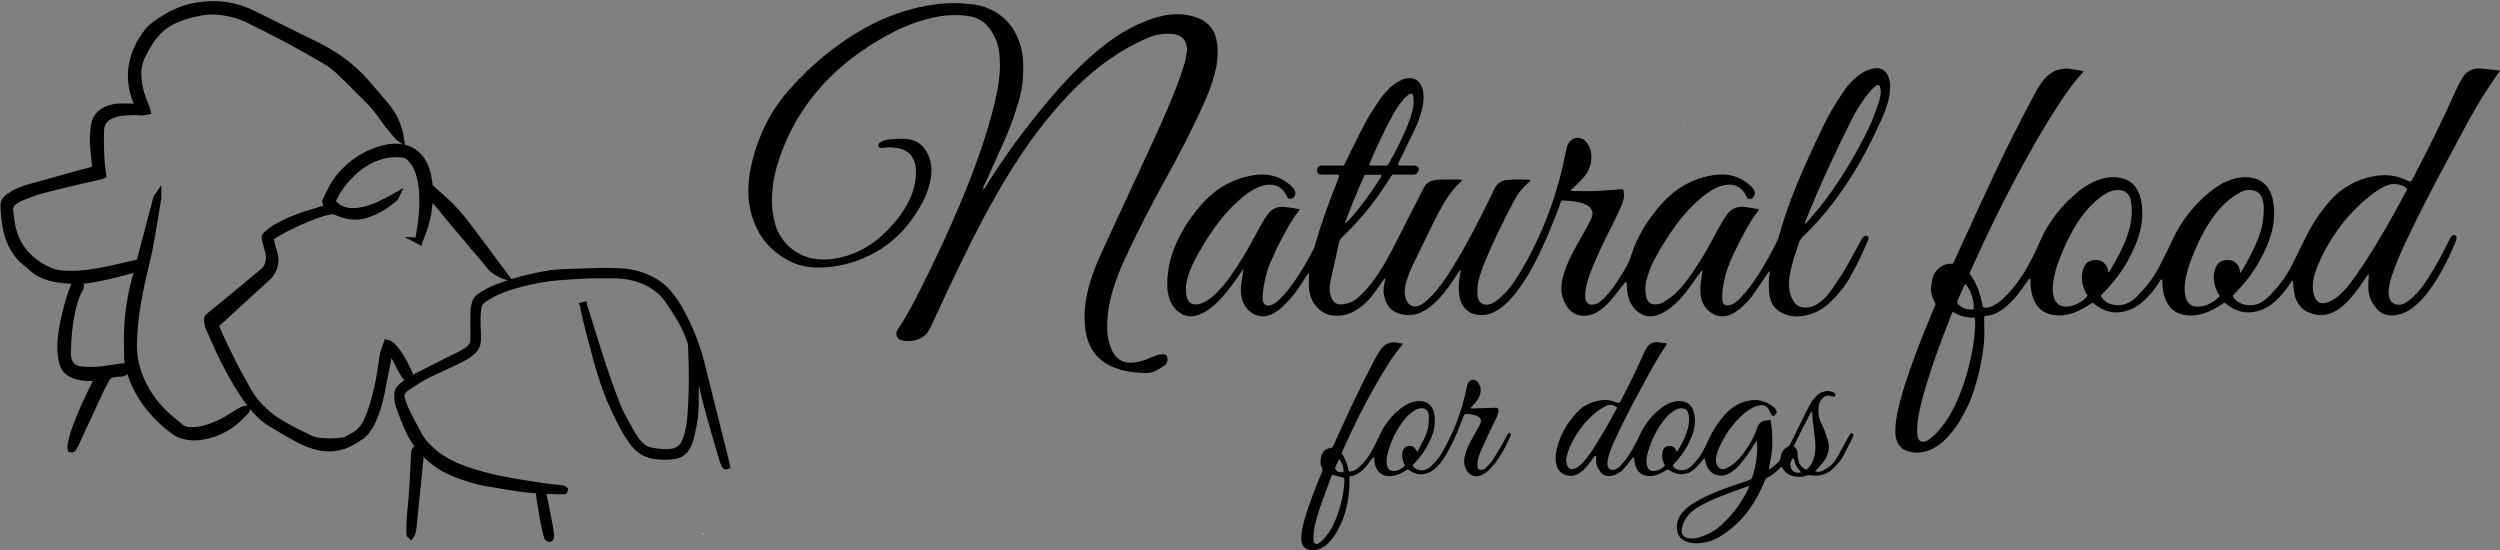 <?xml version="1.0" encoding="utf-8"?>
<!-- Generator: Adobe Illustrator 23.1.0, SVG Export Plug-In . SVG Version: 6.00 Build 0)  -->
<svg version="1.1" id="Layer_1_xA0_Image_1_" xmlns="http://www.w3.org/2000/svg" xmlns:xlink="http://www.w3.org/1999/xlink"
	 x="0px" y="0px" viewBox="0 0 2165.8 476.69" style="enable-background:new 0 0 2165.8 476.69;" xml:space="preserve">
<rect x="0" y="0" width="2165.8" height="476.69" fill="#808080" stroke="none"/>
<style type="text/css">
	.st0{fill-rule:evenodd;clip-rule:evenodd;stroke:#000000;stroke-width:6;stroke-miterlimit:10;}
	.st1{fill-rule:evenodd;clip-rule:evenodd;}
	.st2{fill-rule:evenodd;clip-rule:evenodd;fill:#FFFFFF;}
</style>
<g>
	<path class="st0" d="M196.53,4.9c12,1.86,20.32,6.04,26.96,9.35c52.67,26.28,49.34,24,60.48,30.37
		c13.49,7.71,25.17,17.61,35.21,29.47c5,5.91,10.16,11.7,15.12,17.65c5.96,7.14,9.91,15.31,12.02,24.36c0.26,1.13,0.38,2.3,0.65,4
		c-0.82-0.61-1.26-0.84-1.57-1.18c-5.01-5.62-9.8-11.42-14.03-17.67c-4.48-6.62-9.94-12.44-15.54-18.09
		c-6.89-6.95-13.96-13.73-20.92-20.61c-4.16-4.11-8.83-7.5-13.87-10.46c-12.79-7.52-25.77-14.71-38.91-21.59
		c-8.95-4.69-17.96-9.25-27.05-13.67c-9.71-4.72-20.07-6.89-30.85-7.25c-5-0.17-9.84,0.73-14.68,1.8
		c-6.21,1.38-12.26,3.19-18.07,5.81c-8.55,3.87-15.44,9.68-20.68,17.46c-3.13,4.65-5.86,9.53-8.22,14.6
		c-2.99,6.42-3.59,13.23-2.85,20.19c0.81,7.54,2.88,14.75,6.03,21.65c0.76,1.66,1.36,3.37,1.79,5.36c-2.2,0.57-4.37,0.73-6.41,0.49
		c-4.2-0.49-8.36-0.15-12.54,0.06c-0.64,0.03-1.28,0.19-1.92,0.2c-4.08,0.06-7.77,1.47-11.4,3.17c-5.08,2.38-7.59,6.47-8.09,11.91
		c-0.13,1.39-0.11,2.79-0.13,4.19c-0.1,8.93,0.12,17.86,0.87,26.76c0.23,2.77,0.71,5.52,1.11,8.47c-0.55,0.2-1.11,0.46-1.69,0.6
		c-9.94,2.33-19.89,4.6-29.81,6.98c-7.73,1.86-15.48,3.66-23.11,5.87c-5.46,1.58-10.77,3.68-16.06,5.77
		c-2.17,0.86-4.21,2.16-6.13,3.51c-2.83,2-4.17,4.72-3.77,8.35c0.68,6.09,1.23,12.18,3.04,18.09c3.29,10.75,9.41,19.47,18.36,26.24
		c4.22,3.2,8.81,5.78,13.66,7.87c3.8,1.64,7.84,2.23,11.94,2.47c9.39,0.56,18.69-0.17,27.94-1.82c12.06-2.16,23.97-5.02,35.89-7.83
		c0.52-0.12,1.02-0.3,1.58-0.47c0.71-1.14,0.86-2.43,1.19-3.66c4.49-17.04,8.96-34.08,13.44-51.12c0.24-0.92,0.56-1.81,1.18-2.69
		c0,0.65,0.09,1.32-0.01,1.95c-1.64,10.08-3.22,20.17-5,30.22c-1.41,7.93-2.8,15.89-4.7,23.71c-3.24,13.36-6.34,26.75-8.46,40.34
		c-1.64,10.53-2.69,21.11-2.89,31.78c-0.28,14.74,3.88,28.21,11.24,40.81c5.37,9.2,12.33,17.07,20.36,24.02
		c2.93,2.53,6.05,4.83,8.98,7.37c2.33,2.02,5.03,2.76,8,2.93c4.77,0.28,9.43-0.3,14.01-1.69c6.4-1.94,12.55-4.47,18.31-7.88
		c3.61-2.13,7.1-4.47,10.69-6.63c1.46-0.88,3.05-1.56,4.61-2.24c0.42-0.18,0.99-0.03,1.79-0.03c-0.25,0.66-0.29,1.12-0.53,1.37
		c-4.24,4.28-8.39,8.64-13.38,12.1c-7.37,5.12-15.46,8.45-24.27,9.93c-6.67,1.12-13.3,0.83-19.68-1.74
		c-1.39-0.56-2.79-1.2-3.99-2.06c-16.21-11.72-28.78-26.42-36.5-45.01c-1.32-3.17-2.29-6.48-3.32-9.76
		c-1.07-3.42-1.34-6.98-1.4-10.52c-0.12-8.17-0.36-16.37,0.05-24.52c0.82-16.59,3.57-32.9,8.51-48.79c0.22-0.72,0.46-1.43,0.67-2.15
		c0.05-0.19,0.01-0.41,0.01-0.66c-0.57-0.59-1.17-0.12-1.75,0.03c-8.01,2.08-15.98,4.31-24.03,6.2c-5.96,1.4-12,2.45-18.04,3.44
		c-2.85,0.47-5.79,0.58-8.69,0.58c-8.41,0.01-16.76-0.57-24.89-2.98c-5.53-1.64-10.61-4.1-14.82-8.17
		c-1.39-1.34-2.91-2.56-4.44-3.75c-9.23-7.2-14.58-16.77-17.17-28.03c-1.64-7.16-2.21-14.44-2.61-21.75
		c-0.12-2.22,0.62-3.98,2.09-5.54c1.71-1.82,3.74-3.23,5.9-4.45c4.52-2.56,9.33-4.39,14.31-5.79c13.86-3.9,27.73-7.74,41.6-11.57
		c4.45-1.23,8.93-2.38,13.39-3.58c0.71-0.19,1.4-0.45,2.15-0.7c0-0.75,0.05-1.37-0.01-1.99c-0.53-5.56-1.1-11.13-1.64-16.69
		c-0.55-5.7-0.4-11.39,0.31-17.07c0.16-1.28,0.44-2.54,0.72-3.8c1.26-5.55,4.64-9.35,9.74-11.7c3.86-1.78,7.93-2.68,12.19-2.68
		c4.41,0,8.82,0.02,13.23,0.03c0.85,0,1.7,0,2.47,0c0.55-1.12-0.13-1.84-0.47-2.57c-1.93-4.22-3.39-8.59-4.35-13.13
		c-2.47-11.64-1.04-22.88,3.55-33.77c2.48-5.89,5.8-11.27,9.83-16.22c1.64-2.01,3.48-3.78,5.58-5.32
		c7.77-5.67,15.95-10.55,25.1-13.69c1.29-0.44,2.58-0.85,3.89-1.21c2.96-0.82,5.74-1.38,8.94-1.86l0,0l0,0
		C177.67,4.06,186.34,3.32,196.53,4.9z"/>
	<path class="st0" d="M362.81,208.33c0.13-1.27,0.18-2.56,0.41-3.82c2.3-12.63,3.58-25.34,2.85-38.19
		c-0.33-5.82-1.31-11.53-3.2-17.06c-0.94-2.76-2.06-5.44-3.73-7.83c-1.16-1.67-2.46-3.26-3.86-4.74c-2-2.1-4.51-3.04-7.47-3.3
		c-14.67-1.25-27.28,3.6-38.46,12.75c-7.74,6.33-14.05,13.9-18.98,22.61c-0.79,1.4-1.43,2.89-2.14,4.33
		c-0.54,1.1-0.34,2.02,0.46,2.95c2.37,2.75,5.21,4.77,8.65,5.96c4.6,1.59,9.3,1.55,14.03,0.86c6.33-0.92,12.31-3.02,18.07-5.71
		c3.5-1.63,6.87-3.54,10.3-5.34c0.84-0.44,1.65-0.93,2.97-1.68c-0.34,0.71-0.38,0.98-0.55,1.12c-7.26,6.38-15.26,11.5-24.55,14.46
		c-8.88,2.83-17.44,1.69-25.71-2.13c-2.2-1.02-4.23-1.21-6.52-0.73c-6.34,1.35-12.38,3.56-18.35,6c-8.66,3.54-17.1,7.56-25.28,12.1
		c-1.78,0.99-3.47,2.16-5.25,3.16c-1.64,0.92-2.2,2.34-2,4.06c0.18,1.6,0.48,3.19,0.89,4.74c0.47,1.76,1.13,3.47,1.68,5.21
		c2.25,7.03,1.4,13.59-3.09,19.54c-0.9,1.19-2.03,2.22-3.14,3.24c-13.89,12.71-27.79,25.4-41.69,38.11
		c-0.87,0.79-1.71,1.61-2.56,2.42c-0.1,1.34,0.59,2.35,1.04,3.41c4.11,9.7,8.71,19.18,13.46,28.58c4.31,8.54,8.92,16.92,13.69,25.22
		c6.31,10.98,14.96,19.6,25.54,26.41c5.71,3.67,11.66,6.88,17.74,9.87c3.28,1.61,6.57,3.19,9.85,4.81
		c3.73,1.85,7.73,2.63,11.82,2.89c5.92,0.37,11.83,0.2,17.7-0.69c1.04-0.16,2.08-0.54,3.02-1.01c2.11-1.06,4.16-2.24,6.23-3.38
		c4.87-2.69,8.4-6.63,10.83-11.6c2.47-5.03,4.35-10.29,5.96-15.65c2.85-9.48,4.94-19.14,6.48-28.91c0.52-3.29,1.02-6.59,1.41-9.89
		c0.41-3.44,1.25-6.75,2.45-9.99c0.48-1.3,0.96-2.6,1.5-4.08c0.63,0.14,1.33,0.11,1.78,0.43c1.23,0.85,2.51,1.72,3.48,2.83
		c1.76,2.02,3.42,4.15,4.91,6.38c3.3,4.92,5.96,10.2,8.47,15.56c0.27,0.58,0.61,1.19,0.65,1.8c0.04,0.6-0.12,1.3-0.42,1.81
		c-0.63,1.06-2,1.13-2.68,0.12c-1.25-1.87-2.48-3.77-3.54-5.75c-1.78-3.31-3.35-6.74-5.15-10.04c-0.92-1.69-2.11-3.24-3.27-4.78
		c-0.42-0.56-1.1-0.92-1.82-1.5c-0.28,0.55-0.56,0.89-0.64,1.27c-2.21,11.17-4.39,22.35-6.61,33.52c-1.51,7.6-3.44,15.08-6.42,22.26
		c-1.66,3.98-3.6,7.81-6.19,11.28c-1.95,2.61-4.16,4.91-7.09,6.46c-1.42,0.75-2.7,1.77-4.08,2.6c-4.16,2.53-8.57,4.48-13.35,5.5
		c-6.98,1.49-13.89,1.03-20.72-0.96c-4.87-1.42-9.53-3.38-13.99-5.74c-4.27-2.27-8.47-4.68-12.65-7.1
		c-3.44-1.99-6.78-4.18-10.25-6.12c-4.94-2.77-9.16-6.38-12.99-10.51c-4.62-4.99-8.63-10.44-12.37-16.1
		c-7.79-11.77-14.38-24.21-20.39-36.96c-3.02-6.41-5.72-12.98-8.69-19.42c-1.02-2.21-1.32-4.5-1.56-6.84
		c-0.14-1.39,0.29-2.45,1.44-3.36c4.13-3.27,8.22-6.61,12.28-9.96c8.8-7.26,17.58-14.53,26.35-21.82c3.14-2.61,6.24-5.27,9.34-7.93
		c1.25-1.07,2.09-2.44,2.74-3.94c1.81-4.22,1.97-8.54,0.74-12.93c-0.84-3-1.77-5.97-2.54-8.99c-0.85-3.36-0.74-3.57,1.78-5.88
		c3.11-2.86,6.68-5.06,10.38-7.06c6.83-3.68,13.99-6.61,21.34-9.07c6.21-2.07,12.51-3.9,18.77-5.83c0.91-0.28,1.81-0.55,2.87-0.87
		c-0.98-1.34-1.87-2.53-2.72-3.76c-0.46-0.66-0.5-1.38-0.14-2.14c3.59-7.71,7.33-15.33,12.92-21.86
		c10.02-11.72,22.52-19.48,37.44-23.3c5.48-1.4,11.04-1.68,16.62-0.49c6.99,1.49,12.36,5.3,16.2,11.3
		c3.2,4.99,4.77,10.54,5.64,16.33c0.21,1.38,0.49,2.77,0.5,4.16c0.01,1.46,0.71,2.37,1.73,3.27c3.79,3.34,7.5,6.79,11.33,10.08
		c4.34,3.73,8.24,7.87,11.97,12.18c5.56,6.44,10.64,13.25,15.69,20.08c7.61,10.29,15.3,20.52,22.95,30.78
		c0.5,0.67,0.99,1.35,1.82,2.48c-0.88-0.29-1.25-0.4-1.62-0.53c-0.1-0.03-0.18-0.11-0.28-0.16c-2.68-1.58-5.61-2.88-7.98-4.84
		c-2.28-1.89-4.01-4.46-5.95-6.76c-10.7-12.65-21.4-25.29-32.06-37.97c-2.98-3.54-5.81-7.2-8.75-10.77
		c-1.02-1.24-2.18-2.36-3.27-3.55c-1.58-1.73-3.16-3.48-4.85-5.33c-0.68,0.72-0.44,1.61-0.46,2.38c-0.17,8.44-1.61,16.69-4.07,24.74
		c-1.13,3.69-2.61,7.27-4,10.88c-0.2,0.52-0.29,1.31-1.17,1.31L362.81,208.33z"/>
	<path class="st0" d="M505.47,264.66c0.46,1.18,0.99,2.34,1.36,3.55c6.43,20.95,12.83,41.91,20.03,62.61
		c2.58,7.4,5.42,14.72,8.26,22.02c0.93,2.39,2.17,4.67,3.36,6.96c2.09,4,4.17,8.01,6.4,11.94c1.85,3.27,3.78,6.51,5.91,9.6
		c1.27,1.84,2.9,3.47,4.54,5c2.23,2.08,4.9,3.5,7.9,4.16c6.12,1.34,12.28,2.14,18.56,1.26c5.15-0.72,9.04-3.15,11.37-7.93
		c2-4.1,3.18-8.44,3.98-12.89c1.18-6.57,1.66-13.22,1.98-19.89c0.55-11.18,0.73-22.36,0.52-33.55c-0.11-6.13-0.34-12.26-0.62-18.38
		c-0.06-1.37-0.43-2.76-0.89-4.06c-2.76-7.96-6.49-15.46-10.91-22.6c-2.83-4.57-5.81-9.05-8.86-13.47
		c-2.77-4.03-6.39-7.25-10.36-10.07c-7.04-5.01-14.87-8.1-23.35-9.61c-4.24-0.76-8.52-1.19-12.83-1.2
		c-7.64-0.02-15.28-0.18-22.91,0.11c-8.38,0.32-16.74,1.01-25.1,1.66c-13.01,1-25.73,3.65-38.26,7.23c-6.31,1.8-12.46,4.06-18.34,7
		c-3.08,1.54-5.99,3.35-8.82,5.33c-2.36,1.65-3.8,3.79-4.19,6.59c-0.39,2.76-0.85,5.54-0.89,8.32c-0.07,4.94,0.13,9.89,0.29,14.84
		c0.08,2.69,0.26,5.36-0.29,8.03c-0.45,2.18-1.33,4.05-2.85,5.67c-2.31,2.45-4.88,4.56-7.83,6.17c-3.02,1.64-6.1,3.18-9.2,4.65
		c-7.29,3.44-14.64,6.75-21.9,10.24c-7,3.36-13.42,7.7-19.84,12.04c-3.84,2.59-4.97,5.95-3.62,10.39c1.22,4.01,2.74,7.93,4.65,11.66
		c3.44,6.69,6.86,13.4,10.52,19.97c2.64,4.73,6.36,8.66,10.37,12.28c7.28,6.56,15.64,11.28,24.74,14.86
		c15.38,6.05,31.4,9.65,47.61,12.47c9.1,1.58,18.24,2.96,27.38,4.29c3.93,0.57,7.91,0.79,11.87,1.2c0.85,0.09,1.73,0.17,2.53,0.44
		c0.54,0.18,0.97,0.7,1.35,0.99c-0.14,0.89-0.69,0.72-1.04,0.72c-5.16-0.1-10.32-0.17-15.48-0.37c-3.54-0.14-7.08-0.48-10.62-0.73
		c-7.3-0.5-14.52-1.68-21.73-2.84c-5.62-0.9-11.24-1.85-16.86-2.76c-10.56-1.71-20.66-4.97-30.54-8.99
		c-6.92-2.82-13.31-6.56-19-11.42c-8.28-7.07-14.98-15.37-19.5-25.36c-3.19-7.06-6.1-14.22-8.52-21.57
		c-1.13-3.43-1.43-6.92-1.13-10.5c0.14-1.7,0.73-3.13,1.93-4.3c1-0.97,2-1.97,3.11-2.81c3.69-2.79,7.48-5.43,11.63-7.52
		c10.46-5.27,20.91-10.57,31.37-15.84c2.01-1.01,4.12-1.86,6.1-2.92c2.17-1.17,4.32-2.41,6.35-3.8c1.22-0.84,2.27-1.97,3.26-3.1
		c1.47-1.67,2.13-3.63,2.09-5.92c-0.1-6.02-0.07-12.05-0.07-18.07c0-2.15,0.1-4.3,0.11-6.45c0.01-2.39,0.54-4.67,1.13-6.98
		s1.74-4.2,3.65-5.52c2.29-1.59,4.63-3.13,7.07-4.46c4.35-2.37,8.97-4.15,13.64-5.77c12.2-4.24,24.68-7.46,37.41-9.61
		c5.4-0.91,10.86-1.45,16.36-1.58c10.86-0.27,21.71-0.82,32.58-0.99c5.91-0.09,11.84,0.14,17.73,0.58
		c10.82,0.81,20.78,4.28,29.83,10.32c3.24,2.17,6.06,4.81,8.61,7.75c4.47,5.14,8.17,10.81,11.39,16.79
		c7.68,14.25,13.64,29.17,17.55,44.91c7.01,28.26,14.1,56.49,21.15,84.74c0.28,1.13,0.51,2.28,0.76,3.43
		c-0.79,0.4-1.07-0.17-1.25-0.56c-0.71-1.55-1.52-3.09-1.99-4.73c-4.52-15.58-9.07-31.15-13.42-46.78
		c-1.76-6.31-3.03-12.74-4.56-19.12c-1.5-6.27-3.04-12.53-4.58-18.79c-0.2-0.8-0.48-1.57-1.16-2.3c-0.04,0.79-0.11,1.58-0.11,2.37
		c-0.01,10.86,0.03,21.73-0.01,32.59c-0.02,6.35-0.22,12.71-1.27,18.98c-0.85,5.08-2.04,10.11-3.25,15.11
		c-0.48,1.96-1.3,3.87-2.2,5.69c-2.47,4.98-6.55,8.04-12.03,8.71c-5.87,0.71-11.79,0.81-17.67-0.3c-6.63-1.25-12-4.63-16.27-9.73
		c-2.06-2.46-3.86-5.18-5.55-7.91c-5.46-8.78-9.82-18.13-14.05-27.55c-5.3-11.8-9.18-24.08-12.64-36.51
		c-4.13-14.8-8-29.66-11.38-44.65c-0.26-1.14-0.3-2.33-0.44-3.49L505.47,264.66z"/>
	<path class="st0" d="M61.56,389c-0.38-1.39-0.15-2.74,0.08-4.09c0.96-5.53,2.71-10.83,4.67-16.07c4.92-13.21,10.99-25.91,17.3-38.5
		c0.48-0.96,0.95-1.93,1.41-2.9c0.04-0.08-0.04-0.21-0.1-0.54c-0.42-0.02-0.91-0.1-1.39-0.05c-5.5,0.5-10.96,0.39-16.33-1.03
		c-1.55-0.41-3.08-0.97-4.53-1.64c-4.12-1.89-6.93-4.94-8.22-9.38c-1.46-5.02-1.83-10.14-1.73-15.32c0.19-9.74,2-19.23,4.36-28.63
		c1.91-7.61,4.03-15.16,6.93-22.46c0.39-0.98,0.82-1.95,1.28-3.03c1.03,0.1,1.88,0.09,2.69,0.28c1.49,0.35,2.14,1.49,1.74,2.91
		c-0.11,0.41-0.32,0.8-0.53,1.17c-3.56,6.36-5.58,13.26-7.09,20.31c-2.48,11.61-3.43,23.39-3.71,35.23
		c-0.06,2.49,0.18,4.95,1.06,7.3c1.6,4.28,4.6,6.9,9.18,7.6c6.32,0.97,12.67,0.89,18.99,0.22c5.87-0.63,11.69-1.68,17.54-2.57
		c2.05-0.31,3.71,0.38,3.95,1.74c0.24,1.32-1.06,3-2.81,3.46c-0.82,0.21-1.71,0.15-2.56,0.25c-1.92,0.21-3.86,0.33-5.75,0.68
		c-2.66,0.5-4.78,1.89-6.08,4.34c-1.61,3.04-3.35,6.02-4.8,9.13c-7.16,15.39-14.25,30.82-21.38,46.23
		c-0.72,1.55-1.57,3.05-2.42,4.54C62.96,388.74,62.45,389.17,61.56,389z"/>
	<path class="st0" d="M355.73,463.84c-0.86-0.72-0.7-1.52-0.69-2.21c0.04-3.86-0.02-7.74,0.24-11.59c0.41-6,1.08-11.97,1.61-17.96
		c0.26-2.89,0.52-5.78,0.67-8.67c0.53-9.86,1.02-19.73,1.53-29.6c0.05-0.96,0.06-1.94,0.25-2.88c0.3-1.42,1.79-2.47,3.44-1.06
		c1.08,0.93,1.58,1.91,1.43,3.35c-0.36,3.42-0.62,6.84-0.96,10.26c-0.58,5.88-1.17,11.75-1.77,17.62
		c-0.54,5.34-1.11,10.68-1.65,16.02c-0.53,5.34-1.05,10.68-1.56,16.03c-0.31,3.31-0.55,6.64-1.9,9.74
		C356.24,463.22,355.97,463.49,355.73,463.84z"/>
	<path class="st0" d="M467.4,427.86c1.17,0,1.98,0,2.95,0c0.49,2.39,0.98,4.67,1.44,6.96c1.45,7.35,2.93,14.7,4.32,22.07
		c0.44,2.31,0.72,4.66,0.92,7c0.15,1.77-0.35,2.63-1.19,2.59c-1.25-0.06-1.54-1.15-1.76-2.01c-0.97-3.73-1.98-7.46-2.68-11.24
		c-1.38-7.48-2.56-14.99-3.8-22.5C467.46,429.91,467.48,429.06,467.4,427.86z"/>
</g>
<path class="st1" d="M1456.27,109.88c-0.22-0.21-0.46-0.4-0.64-0.64c-0.08-0.1-0.04-0.3-0.05-0.45c0.15,0.09,0.38,0.16,0.42,0.28
	c0.1,0.29,0.1,0.61,0.14,0.92C1456.15,110,1456.27,109.88,1456.27,109.88z"/>
<path class="st1" d="M1243.91,26.15c-0.02,0.26-0.03,0.51-0.05,0.77c-0.76-0.42-0.12-0.51,0.16-0.68
	C1244.01,26.23,1243.91,26.15,1243.91,26.15z"/>
<path class="st2" d="M609.43,462.07c-0.09,0.42-0.18,0.83-0.27,1.24c-0.1-0.03-0.28-0.02-0.3-0.08c-0.24-0.64-0.3-1.19,0.68-1.07
	L609.43,462.07z"/>
<g>
	<path class="st1" d="M2165.8,61.19c-2.71,3.83-6.6,9.42-11.08,16.3c-11.79,18.07-17.91,30.37-33.21,58.89
		c-13,24.23-25.81,48.55-37.47,73.46c-4.27,9.12-8.31,18.34-11.56,27.88c-1.34,3.95-2.39,7.96-2.96,12.08
		c-0.4,2.88-0.37,5.74,0.54,8.54c1.2,3.68,3.57,5.48,7.44,5.6c2.29,0.08,4.54-0.3,6.42-1.6c2.49-1.72,4.98-3.5,7.17-5.57
		c4.79-4.53,8.57-9.91,12.17-15.4c6.68-10.17,12.34-20.92,17.75-31.8c0.57-1.14,1.11-2.31,1.71-3.43c0.3-0.55,0.64-1.14,1.12-1.53
		c0.88-0.71,1.93-1.3,3.08-0.81c1.26,0.54,1.29,1.79,1.11,2.89c-0.2,1.25-0.55,2.5-1.04,3.66c-5.28,12.54-11.3,24.71-18.82,36.09
		c-3.62,5.48-7.63,10.66-12.35,15.27c-3.34,3.26-6.95,6.16-11.11,8.29c-4.18,2.14-8.59,3.4-13.35,3.28
		c-4.56-0.11-8.47-1.7-11.57-4.98c-4.64-4.9-7.7-10.67-7.99-17.51c-0.19-4.45,0.2-8.92,0.33-13.58c-0.6,0.69-1.34,1.35-1.85,2.16
		c-3.91,6.05-8.02,11.95-12.67,17.46c-3.1,3.67-6.42,7.13-10.26,10.05c-2.57,1.95-5.37,3.39-8.39,4.55
		c-5.16,1.98-10.32,1.92-15.53,0.46c-8.93-2.5-14.01-8.59-15.76-17.5c-0.7-3.59-0.88-7.28-1.3-11c-0.95-0.42-1.22,0.53-1.59,1.11
		c-3.68,5.85-8.05,11.13-13.09,15.87c-2.82,2.65-5.84,4.98-9.34,6.65c-11.95,5.7-23.19,4.79-33.6-3.68
		c-0.48-0.39-1.01-0.71-1.67-1.18c-1.53,0.97-3,1.89-4.46,2.83c-5.7,3.66-11.71,6.56-18.43,7.78c-4.95,0.9-9.89,0.8-14.72-0.65
		c-6.2-1.87-10.5-5.95-13.07-11.84c-1.81-4.14-2.7-8.52-3.01-13.02c-0.12-1.74-0.16-3.48-0.24-5.2c-1.42-0.21-1.67,0.89-2.13,1.64
		c-3.81,6.16-8.34,11.7-13.61,16.67c-3.06,2.88-6.38,5.34-10.2,7.06c-11.54,5.19-22.36,4.13-32.37-3.79
		c-0.5-0.39-1.01-0.78-1.53-1.15c-0.12-0.08-0.3-0.06-0.82-0.15c-1.23,0.78-2.69,1.71-4.16,2.64c-5.57,3.54-11.41,6.42-17.96,7.66
		c-4.79,0.91-9.53,0.88-14.25-0.32c-5.92-1.51-10.29-4.99-13.14-10.36c-2.44-4.6-3.49-9.59-3.83-14.74
		c-0.13-1.88-0.18-3.76-0.26-5.58c-1.31-0.39-1.52,0.56-1.95,1.16c-3.38,4.66-6.54,9.49-10.2,13.92c-2.84,3.43-6.12,6.54-9.53,9.42
		c-4.84,4.09-10.39,6.86-16.85,7.42c-0.3,0.03-0.58,0.22-1.18,0.46c-0.09,0.75-0.29,1.65-0.3,2.56c-0.03,1.92-0.02,3.84,0.08,5.76
		c0.71,13.55-1.44,26.76-4.52,39.89c-2.45,10.46-5.47,20.7-10.14,30.4c-4.32,8.97-9.41,17.45-16.06,24.92
		c-2.77,3.12-5.81,5.95-9.22,8.36c-4.52,3.2-9.49,5.21-14.99,5.97c-3.89,0.54-7.69,0.11-11.38-1.03c-6.48-2-10.15-7.33-10.62-15
		c-0.34-5.63,0.38-11.17,1.45-16.68c2.65-13.69,6.94-26.9,11.53-40.03c6.07-17.35,12.95-34.38,20.07-51.33
		c0.62-1.46,1.19-2.95,1.79-4.44c-0.75-1.55-1.46-2.97-2.13-4.41c-1.58-3.42-2.2-7-1.72-10.75c0.22-1.75,0.48-3.49,0.72-5.23
		c1.17-8.26,9.4-15.61,17.55-14.38c1.57-1.04,1.87-2.88,2.59-4.45c11.17-24.23,22.21-48.53,33.51-72.71
		c11.23-24.04,23.29-47.67,35.81-71.07c2.19-4.09,4.62-8.04,7.62-11.61c4.42-5.25,9.98-8.43,16.81-9.22
		c1.73-0.2,3.52-0.19,5.24,0.04c3.94,0.53,7.85,1.26,12.08,1.95c-0.26,0.57-0.39,1.19-0.76,1.59c-7.76,8.14-14.17,17.32-20.31,26.69
		c-13.86,21.15-26.26,43.15-38.12,65.46c-13.58,25.55-26.12,51.62-37.99,78c-0.52,1.15-1,2.32-1.58,3.66
		c6.64,8.64,9.64,18.7,11.62,29.13c2.03,0.96,3.89,0.53,5.72-0.02c3.42-1.04,6.4-2.87,9.17-5.09c4.91-3.93,8.99-8.65,12.88-13.53
		c7.83-9.81,13.67-20.82,18.97-32.14c1.08-2.31,2.06-4.68,3.1-7.01c7.57-17,18.85-31.1,33.35-42.68c4.64-3.71,9.62-6.91,15.17-9.09
		c6.65-2.6,13.47-3.84,20.66-2.44c7.11,1.39,12.26,5.18,15.42,11.67c2.72,5.59,3.47,11.62,3.63,17.72
		c0.25,9.24-1.71,18.11-5.09,26.67c-6.29,15.97-15.39,30.14-27.44,42.4c-1.11,1.13-2.19,2.29-3.42,3.58
		c1.67,3.47,4.23,5.69,7.64,6.94c5.69,2.09,11.28,1.89,16.71-0.92c2.73-1.41,5.06-3.36,7.2-5.53c7.44-7.57,14.04-15.77,18.9-25.25
		c3.79-7.39,7.68-14.75,11.1-22.31c7.72-17.1,18.86-31.47,33.47-43.19c4.63-3.72,9.58-6.95,15.12-9.17
		c6.79-2.73,13.75-4.02,21.1-2.58c6.91,1.36,12,5.03,15.17,11.3c1.59,3.16,2.48,6.55,3.06,10.04c2.15,12.9-0.35,25.13-5.28,37
		c-6.4,15.4-15.47,29.02-27.23,40.85c-0.89,0.89-1.7,1.86-2.66,2.9c1.67,3.45,4.26,5.67,7.68,6.9c5.69,2.06,11.29,1.84,16.71-1
		c2.72-1.43,5.04-3.37,7.18-5.55c7.43-7.58,14.04-15.78,18.88-25.27c3.7-7.26,7.43-14.51,10.87-21.88
		c6-12.84,13.58-24.64,22.91-35.28c10.05-11.47,22.75-18.58,37.66-21.4c9.41-1.78,18.81-1.19,27.7,2.96
		c1.3,0.61,2.64,1.13,3.97,1.66c0.12,0.05,0.31-0.04,0.8-0.12c0.46-0.71,1.12-1.58,1.62-2.53c13.37-25.48,26.27-51.18,37.83-77.55
		c1.53-3.49,3.39-6.89,5.46-10.09c3.47-5.39,8.56-8.06,15.02-7.71c3.82,0.21,7.63,0.7,11.45,1.09
		C2161.69,60.62,2165.59,61.16,2165.8,61.19z M1923.1,256.67c-3.01-4.62-4.72-9.21-5.16-14.25c-0.34-3.89,0.15-7.69,1.8-11.22
		c2.1-4.51,6.61-6.62,12.02-5.86c4.45,0.62,7.86,4.14,8.67,8.94c0.09,0.54,0.18,1.09,0.36,2.16c0.74-0.93,1.19-1.37,1.49-1.89
		c4.76-8.14,9.18-16.45,12.92-25.11c3.71-8.6,5.74-17.58,5.91-26.96c0.06-3.52-0.03-7.03-1.25-10.4c-1.77-4.87-4.93-7.19-10.02-7.45
		c-2.93-0.15-5.78,0.24-8.36,1.63c-2.66,1.44-5.32,2.94-7.74,4.74c-8.16,6.1-14.62,13.78-20.07,22.34
		c-6.1,9.6-10.87,19.88-15.03,30.44c-2.7,6.85-4.74,13.88-5.69,21.21c-0.57,4.33-0.56,8.62,0.67,12.83c1.21,4.14,3.8,7.12,8.25,7.66
		c2.33,0.28,4.83,0.15,7.1-0.42C1914.34,263.71,1918.78,260.63,1923.1,256.67z M1826.44,236.04c0.51-0.35,0.85-0.46,1-0.7
		c6.08-10.14,11.77-20.49,15.67-31.7c3.03-8.69,4.32-17.67,3.44-26.87c-0.18-1.88-0.61-3.81-1.3-5.56
		c-1.63-4.08-4.75-6.23-9.17-6.57c-3.8-0.29-7.28,0.63-10.59,2.4c-3.68,1.97-6.97,4.5-10.09,7.26
		c-6.39,5.66-11.71,12.21-16.22,19.43c-6.7,10.74-11.97,22.17-16.26,34.07c-2.01,5.57-3.45,11.29-4.23,17.16
		c-0.55,4.15-0.57,8.28,0.53,12.36c1.5,5.56,5.02,8.41,10.72,8.33c2.04-0.03,4.14-0.39,6.09-0.99c4.88-1.49,9.97-5.02,12.52-8.4
		c-2.73-4.18-4.44-8.78-4.89-13.81c-0.36-4.05,0.16-8,2.02-11.64c2.17-4.26,6.48-6.19,11.76-5.49c4.25,0.56,7.78,3.97,8.7,8.42
		C1826.29,234.45,1826.34,235.18,1826.44,236.04z M2085.42,163.68c-2.13-2.19-4.45-3.15-6.97-3.77c-4.4-1.09-8.54-0.38-12.57,1.54
		c-4.51,2.14-8.56,4.98-12.45,8.06c-19.83,15.72-34.44,35.44-44.67,58.48c-1.36,3.06-2.41,6.26-3.43,9.45
		c-1.48,4.61-2,9.35-1.57,14.2c0.25,2.78,1.25,5.27,2.64,7.63c1.43,2.43,3.65,3.67,6.41,3.37c2.03-0.22,4.16-0.65,5.94-1.58
		c2.67-1.39,5.28-3.05,7.52-5.05c2.97-2.65,5.83-5.51,8.26-8.66c4.39-5.69,8.61-11.53,12.57-17.52
		c13.65-20.7,25.69-42.35,37.43-64.16C2084.82,165.13,2085.04,164.54,2085.42,163.68z M1691.72,270.01
		c-0.74,1.66-1.31,2.78-1.76,3.95c-2.42,6.25-4.87,12.48-7.21,18.76c-6.86,18.39-13.41,36.88-18.17,55.95
		c-1.82,7.28-3.49,14.6-3.7,22.15c-0.07,2.54-0.02,5.14,0.47,7.62c0.77,3.81,3.67,5.23,7.23,3.75c1.31-0.54,2.61-1.27,3.68-2.19
		c2.17-1.87,4.3-3.82,6.24-5.93c6.86-7.49,12.1-16.03,16.27-25.26c5.6-12.41,9.7-25.3,12.57-38.6c2.26-10.48,3.86-21.04,3.78-31.79
		c-0.01-1.05-0.28-2.1-0.45-3.26C1703.89,275.26,1697.7,274.05,1691.72,270.01z M1709.79,268.08c0.77-7.12-2.23-16.38-7-22.03
		c-0.35,0.31-0.84,0.55-1.01,0.94c-1.97,4.36-3.87,8.75-5.82,13.11c-0.67,1.51-0.42,2.87,0.81,3.89c1.21,1.01,2.47,2.07,3.89,2.69
		C1703.43,267.91,1706.4,268.47,1709.79,268.08z"/>
	<path class="st1" d="M851.83,163.78c1.48-0.31,1.77-1.72,2.41-2.74c16.1-25.84,34.17-50.24,53.74-73.54
		c12.05-14.35,24.82-28.02,38.98-40.34c7.25-6.31,14.8-12.22,22.95-17.33c10.48-6.56,21.54-11.88,33.51-15.17
		c9.9-2.72,19.83-3.35,29.83-0.57c1.23,0.34,2.45,0.74,3.65,1.17c10.81,3.86,16.3,11.8,17.59,22.96c1.06,9.2-0.15,18.18-2.55,27.05
		c-2,7.42-4.71,14.58-7.81,21.62c-10.25,23.28-21.99,45.82-34.25,68.08c-12.58,22.83-24.62,45.92-35.54,69.59
		c-5.3,11.49-9.72,23.29-12.57,35.64c-2.06,8.94-2.91,17.97-2.48,27.14c0.26,5.51,1.68,10.72,3.82,15.75
		c3.1,7.3,9.43,12.22,19.73,10.94c4.49-0.56,8.71-1.94,12.84-3.71c2.49-1.07,5.02-2.08,7.61-2.87c1.49-0.46,3.14-0.59,4.71-0.56
		c2.02,0.04,3.14,1.3,3.4,3.34c0.34,2.59-0.38,4.89-2.49,6.38c-2.47,1.74-5.12,3.23-7.8,4.64c-2.72,1.44-5.67,1.98-8.8,1.91
		c-8.35-0.2-16.59-1.12-24.54-3.81c-16.6-5.61-25.45-17.45-27.6-34.59c-1.75-13.9,0.34-27.42,4.34-40.71
		c2.82-9.35,6.62-18.34,10.69-27.19c12.36-26.86,24.81-53.67,37.27-80.48c9.42-20.29,18.83-40.6,26.91-61.47
		c2.42-6.25,4.55-12.62,6.52-19.03c1.07-3.49,1.58-7.17,2.27-10.77c0.49-2.58-0.01-5.13-0.79-7.57c-0.91-2.85-2.75-5.02-5.47-6.39
		c-2.17-1.09-4.46-1.65-6.89-1.85c-8.2-0.68-15.88,1.23-23.26,4.6c-9.9,4.54-19.43,9.74-28.42,15.9
		c-14.45,9.9-27.44,21.49-39.39,34.26c-18.77,20.05-34.88,42.1-49.3,65.42c-15.5,25.04-29.1,51.12-41.92,77.6
		c-9.05,18.7-17.95,37.48-26.53,56.4c-3.65,8.04-9.7,11.47-18.03,11.91c-1.59,0.08-3.2,0.05-4.79-0.06
		c-0.94-0.06-1.87-0.37-2.79-0.59c-3.4-0.78-5.29-5.74-3.13-8.91c7.67-11.24,13.96-23.31,20.04-35.46
		c17.83-35.6,34.5-71.71,48.21-109.13c6.87-18.77,12.85-37.81,17.15-57.35c2.31-10.5,3.74-21.09,3.33-31.87
		c-0.24-6.26-1.09-12.44-3.69-18.22c-1.11-2.47-2.32-4.93-3.81-7.18c-4.86-7.31-11.58-11.73-20.41-12.86
		c-10.27-1.31-20.39-0.72-30.48,1.62c-11.74,2.72-22.96,6.8-33.67,12.3c-19.9,10.22-38.21,22.7-54.21,38.4
		c-22.49,22.08-38.17,48.27-47.05,78.53c-2.4,8.17-3.66,16.54-4.08,25.03c-0.4,8.2,0.5,16.31,2.66,24.23
		c4.52,16.54,19.12,28.85,36.28,30.61c11.56,1.19,22.58-1.13,33.21-5.55c10.95-4.56,20.25-11.53,28.43-20.02
		c7.48-7.76,13.98-16.23,18.61-26.03c3.89-8.23,5.99-16.84,5.43-26c-0.07-1.12-0.1-2.25-0.29-3.34
		c-1.48-8.61-6.87-13.88-15.58-15.26c-3.96-0.63-7.93-0.97-11.93-0.26c-0.93,0.17-1.92,0.18-2.86,0.05c-0.98-0.13-1.92-0.71-2-1.77
		c-0.05-0.7,0.22-1.69,0.72-2.1c1.08-0.9,2.33-1.68,3.63-2.22c1.31-0.54,2.76-0.92,4.17-1.05c5.73-0.52,11.46-1.17,17.23-0.39
		c7.33,1,12.76,4.7,16.37,11.16c4.09,7.33,4.77,15.17,3.39,23.26c-1.58,9.26-5.33,17.75-10.08,25.76
		c-14.46,24.36-35.24,40.56-62.72,47.92c-8.23,2.2-16.66,3.2-25.15,3.16c-15.83-0.06-29.16-6.27-40.5-17.09
		c-9.08-8.67-14.38-19.44-17.47-31.43c-0.2-0.77-0.78-3.26-1.28-6.58c-0.59-3.92-1.43-11.64,0.11-23.81
		c0.43-3.43,2.64-19.58,11.35-39.13c2.11-4.74,4.48-9.39,7.12-13.94c4.58-7.91,10.01-15.23,16.07-22.07
		c18.82-21.22,40.26-39.26,65.07-53.16c17.15-9.6,35.35-16.34,54.73-19.74c10.9-1.91,21.87-2.76,32.95-1.64
		c4.29,0.43,8.61,0.6,12.8,1.76c18.59,5.17,30.11,17.37,35.15,35.78c2.57,9.37,2.23,18.99,1.58,28.59
		c-0.82,12.12-4.87,23.4-8.78,34.73c-4.01,11.65-9.44,22.71-14.39,33.96c-3.15,7.16-6.51,14.24-9.68,21.39
		c-0.62,1.4-1.8,2.73-1.24,4.49c-0.98-0.13-0.91,0.43-0.68,1.07c0.02,0.06,0.2,0.06,0.3,0.08
		C851.65,164.61,851.74,164.19,851.83,163.78z"/>
	<path class="st1" d="M1133.07,475.93c-0.86-0.33-2.38-0.93-3.64-2.38c-1.47-1.7-2.05-3.98-2.12-6.61
		c-0.11-4.2,0.67-8.27,1.65-12.31c3-12.3,7.61-24.05,12.24-35.79c1.17-2.97,2.35-5.95,3.67-8.85c0.84-1.85,1.19-3.49,0.15-5.45
		c-1.42-2.65-1.22-5.53-0.57-8.42c1.09-4.85,3.32-7.09,8.23-8.04c0.46-0.09,0.92-0.22,1.67-0.4c0.67-1.45,1.42-3.02,2.13-4.61
		c11.22-24.92,22.7-49.71,35.64-73.8c1.28-2.39,2.66-4.76,4.3-6.9c3.61-4.7,8.33-6.78,14.32-5.38c1.37,0.32,2.78,0.45,4.32,0.68
		c-0.17,0.61-0.15,1.15-0.42,1.45c-6.3,7.09-11.35,15.06-16.24,23.13c-13.19,21.76-24.57,44.47-35.04,67.64
		c-0.39,0.87-0.66,1.79-1.02,2.78c3.28,4.68,4.97,9.98,6.11,15.65c1.09,0,2.05,0.21,2.88-0.04c2.83-0.83,5.1-2.61,7.15-4.67
		c3.64-3.63,6.91-7.57,9.39-12.08c2.38-4.33,4.71-8.72,6.73-13.23c4.25-9.54,10.3-17.63,18.46-24.14c3.92-3.13,8.17-5.6,13.22-6.42
		c0.47-0.08,0.94-0.22,1.41-0.25c8.18-0.55,13.37,3.08,14.79,11.03c1.09,6.08,0.53,12.09-1.57,17.95
		c-3.11,8.71-7.84,16.41-14.06,23.22c-0.96,1.05-1.92,2.11-2.98,3.27c0.48,1.75,1.68,2.76,3.14,3.4c2.07,0.9,4.23,1.42,6.53,0.91
		c2.58-0.57,4.77-1.83,6.61-3.69c3.38-3.42,6.55-7.01,8.98-11.2c10.09-17.42,17.3-35.94,21.26-55.71c0.28-1.41,0.51-2.86,1.05-4.17
		c1.72-4.19,6.45-4.77,9.14-1.08c1.98,2.71,2.62,5.8,1.92,9.11c-0.68,3.21-2.23,5.97-4.45,8.36c-1.3,1.4-2.57,2.83-3.93,4.33
		c0.19,0.9,1.11,0.7,1.83,0.68c5.75-0.18,11.5-0.42,17.24-0.61c1.27-0.04,2.54-0.01,3.82-0.01c1.22,0.9,1.25,2.25,0.95,3.47
		c-0.49,2.01-1.09,4.02-1.94,5.9c-1.64,3.64-3.55,7.16-5.24,10.78c-2.83,6.08-5.63,12.18-8.3,18.33c-0.95,2.18-1.66,4.51-2.15,6.84
		c-0.38,1.85-0.43,3.81-0.32,5.71c0.12,2.01,1.71,3,3.74,2.7c1.67-0.25,3.04-1.11,4.12-2.28c1.95-2.11,3.98-4.2,5.54-6.59
		c3.04-4.69,5.82-9.55,8.62-14.39c1.28-2.21,2.33-4.55,3.56-6.79c0.37-0.68,0.93-1.26,1.48-1.82c0.17-0.17,0.68-0.25,0.87-0.12
		c0.35,0.23,0.8,0.64,0.8,0.97c-0.01,0.77-0.11,1.61-0.43,2.31c-4.53,9.92-9.46,19.59-17.12,27.56c-1.11,1.15-2.23,2.33-3.51,3.26
		c-1.41,1.02-2.94,1.95-4.55,2.6c-4.95,2.01-9.75,0.37-12.42-4.13c-2.33-3.92-2.82-8.12-1.74-12.49c1.09-4.36,2.78-8.51,4.9-12.46
		c2.12-3.94,4.37-7.81,6.53-11.73c0.77-1.4,1.59-2.8,2.15-4.28c1.02-2.69,0.22-4.63-2.33-6.01c-0.7-0.38-1.45-0.69-2.21-0.9
		c-2.94-0.8-5.91-1.35-9.29-0.86c-0.51,1.18-1.13,2.45-1.62,3.76c-3.41,8.97-7.05,17.83-11.57,26.31
		c-3.01,5.65-6.19,11.22-10.93,15.66c-1.51,1.41-3.09,2.84-4.87,3.84c-6.09,3.42-12.18,3.38-18.1-0.54
		c-0.65-0.43-1.28-0.87-1.99-1.35c-1.37,0.8-2.6,1.52-3.82,2.25c-2.63,1.57-5.44,2.7-8.44,3.32c-8.74,1.79-15.24-2.73-16.56-11.53
		c-0.21-1.4-0.28-2.82-0.41-4.18c-1.22-0.37-1.49,0.51-1.94,1.12c-1.43,1.92-2.79,3.91-4.32,5.75c-3.96,4.77-8.55,8.62-15.15,9.55
		c0,2.94,0.1,5.65-0.02,8.35c-0.58,13.43-3.57,26.25-10.03,38.13c-2.07,3.8-4.51,7.36-7.56,10.47c-2.24,2.28-5.06,4.93-9.53,6.21
		C1140.29,476.41,1136.79,477.36,1133.07,475.93z M1217.13,403.35c-0.64-1.62-1.33-3.05-1.78-4.56c-0.89-2.97-1-5.96,0.2-8.9
		c0.94-2.32,2.69-3.44,5.17-3.57c2.24-0.12,4.09,0.55,5.39,2.44c0.52,0.75,0.97,1.54,1.73,2.77c1.97-3.78,3.74-7.16,5.49-10.54
		c1.92-3.71,3.46-7.59,4.03-11.71c0.45-3.29,0.62-6.7,0.34-10c-0.33-3.99-2.94-5.81-6.92-5.59c-2.16,0.12-4,1.03-5.75,2.17
		c-3.09,2.03-5.84,4.48-8.15,7.36c-7.51,9.37-12.5,19.99-15.16,31.66c-0.56,2.44-0.54,5.1-0.27,7.61c0.42,3.99,3.01,5.87,6.97,5.47
		C1211.92,407.59,1214.68,405.82,1217.13,403.35z M1154.1,411.26c-0.34,0.73-0.71,1.42-0.98,2.15c-2.87,7.78-5.78,15.54-8.57,23.35
		c-2.58,7.22-4.81,14.55-6.13,22.11c-0.54,3.11-0.62,6.35-0.52,9.52c0.08,2.56,2.22,3.64,4.42,2.34c1.49-0.88,2.83-2.08,4.04-3.33
		c3.68-3.83,6.58-8.22,8.83-13.02c5.34-11.39,8.38-23.4,9.43-35.91c0.13-1.55-0.01-3.12-0.02-4.46
		C1161.03,413.06,1157.84,412.23,1154.1,411.26z M1156.41,406c2.59,3.09,3.22,3.35,7.44,2.97c0.34-4.05-0.93-7.56-3.68-11.31
		C1158.53,400.61,1157.36,403.27,1156.41,406z"/>
	<path class="st1" d="M1360.28,164.82c3.44,0.96,5.99,0.65,8.5,0.73c2.4,0.07,4.8,0.03,7.2,0.01c2.56-0.02,5.12-0.01,7.68-0.13
		c2.56-0.11,5.1-0.37,7.66-0.54c2.39-0.15,4.79-0.23,7.19-0.41c2.51-0.19,5-0.95,7.75-0.23c0.89,3.2,0.89,6.33-0.01,9.44
		c-0.58,1.99-1.26,3.97-2.14,5.84c-3.19,6.8-6.3,13.65-9.77,20.3c-6.14,11.78-11.64,23.83-16.49,36.19
		c-1.93,4.93-3.38,10-4.23,15.21c-0.33,2.04-0.51,4.16-0.33,6.2c0.55,6.07,4.33,7.57,9.42,5.85c1.62-0.55,3.16-1.6,4.47-2.73
		c2.06-1.76,4.05-3.65,5.79-5.73c2.46-2.94,4.79-6,6.95-9.17c2.52-3.7,4.79-7.56,7.16-11.36c2.8-4.49,4.94-9.23,6.53-14.33
		c4.24-13.6,11.58-25.57,20.28-36.75c4.64-5.95,9.7-11.49,15.6-16.22c10.48-8.39,22.44-13.52,35.68-15.4
		c11.47-1.63,21.94,0.98,30.78,8.84c1.18,1.05,2.29,2.25,3.21,3.53c1.32,1.83,1.41,3.91,0.39,5.91c-1.08,2.11-2.92,2.83-5.52,2.27
		c-0.35-0.67-0.81-1.48-1.21-2.31c-3.7-7.77-10.41-11.15-18.87-9.47c-3.48,0.69-6.74,1.99-9.82,3.72
		c-4.34,2.44-8.28,5.45-12.03,8.71c-7.88,6.87-14.74,14.66-20.88,23.09c-6.32,8.68-11.94,17.79-17.05,27.21
		c-2.75,5.07-5.12,10.31-6.79,15.84c-1.68,5.55-2.75,11.19-1.52,17.01c0.2,0.93,0.41,1.88,0.76,2.76c1.41,3.51,3.65,4.98,7.37,4.97
		c2.8,0,5.44-0.8,7.75-2.24c2.97-1.86,5.86-3.9,8.5-6.19c4.61-4,8.42-8.76,12.06-13.64c7.28-9.77,13.57-20.16,19.45-30.8
		c2.63-4.75,5.09-9.61,7.76-14.34c1.97-3.47,4.04-6.9,6.29-10.19c4.03-5.9,9.79-7.92,16.73-6.89c3.63,0.54,7.24,1.15,11.02,1.75
		c-0.06,0.42,0.01,0.93-0.21,1.22c-8.63,11.43-15.03,24.14-21.18,36.98c-3.04,6.34-5.86,12.79-7.51,19.67
		c-1.34,5.6-2.6,11.22-2.65,17.02c-0.01,1.44-0.06,2.89,0.14,4.31c0.45,3.19,2.56,4.78,5.75,4.22c1.38-0.24,2.82-0.77,3.97-1.54
		c1.98-1.33,3.97-2.76,5.58-4.5c3.04-3.28,5.99-6.67,8.66-10.25c9.1-12.22,16.57-25.44,23.29-39.09c0.63-1.28,1.2-2.63,1.58-4
		c6-21.95,14.31-43.05,23.59-63.78c4.83-10.79,9.82-21.52,14.96-32.17c4.73-9.8,10.3-19.15,16.38-28.17
		c3.13-4.65,6.51-9.12,10.73-12.87s8.74-7.01,14.34-8.39c1.23-0.31,2.5-0.51,3.76-0.64c4.91-0.53,8.35,1.51,10.71,6.35
		c1.21,2.48,1.83,5.09,1.95,7.85c0.24,5.99-0.71,11.8-2.55,17.47c-1.04,3.19-2.17,6.36-3.5,9.43
		c-11.33,26.22-24.99,51.11-42.21,73.98c-8.2,10.88-17.12,21.13-27.01,30.51c-1.92,1.82-3.19,3.82-4.01,6.35
		c-2.52,7.75-5.12,15.47-6.87,23.45c-0.96,4.38-1.63,8.81-1.42,13.32c0.21,4.55,1.38,8.81,3.72,12.75
		c2.45,4.12,6.08,5.97,10.79,5.85c3.95-0.1,7.49-1.47,10.77-3.6c3.95-2.56,7.28-5.81,9.97-9.61c4.33-6.14,8.68-12.29,12.53-18.73
		c4.75-7.95,9.01-16.2,13.48-24.33c0.69-1.26,1.31-2.57,2.11-3.75c0.52-0.78,1.22-1.55,2.03-1.98c0.6-0.33,1.59-0.36,2.24-0.11
		c0.96,0.36,1.4,1.34,1.18,2.37c-0.2,0.93-0.59,1.82-0.95,2.71c-4.4,10.65-9.44,20.98-15.13,31c-4.87,8.57-11.2,16.03-18.39,22.63
		c-6.86,6.3-15.24,9.91-24.59,10.9c-4.18,0.44-8.34-0.04-12.31-1.39c-9.5-3.24-14.04-9.71-14.68-19.76
		c-0.36-5.58-0.37-11.19,0.53-16.76c0.05-0.3-0.05-0.63-0.14-1.47c-0.95,1.29-1.69,2.25-2.37,3.25c-4.06,5.94-7.98,11.98-12.19,17.8
		c-3.29,4.54-7.17,8.6-11.55,12.14c-2.5,2.02-5.16,3.78-8.18,4.93c-7.17,2.74-13.51,1.23-19.02-3.94c-4.45-4.18-6.21-9.56-6.58-15.5
		c-0.31-5.15,0.36-10.21,1.32-15.25c0.2-1.08,0.38-2.16,0.73-4.11c-1.09,1.03-1.65,1.42-2.04,1.95c-4.04,5.56-7.93,11.23-12.1,16.7
		c-3.79,4.97-8.13,9.47-12.99,13.43c-4.51,3.67-9.38,6.64-15.22,7.76c-4.31,0.82-8.26,0.02-11.93-2.29
		c-7.08-4.44-10.19-11.23-11.17-19.2c-0.31-2.53-0.32-5.09-0.47-7.6c-1.06-0.68-1.49,0.14-1.95,0.72
		c-3.69,4.62-7.31,9.31-11.07,13.87c-3.27,3.96-6.93,7.54-11.31,10.3c-3.42,2.16-7.05,3.69-11.17,3.97
		c-7.25,0.5-12.73-2.39-16.59-8.45c-4.67-7.31-5.44-15.28-3.51-23.53c1.83-7.81,4.96-15.19,8.65-22.3c2.58-4.96,5.39-9.8,8.11-14.69
		c2.33-4.19,4.72-8.35,6.96-12.59c0.82-1.54,1.42-3.21,1.92-4.89c0.98-3.28-0.04-6.05-2.69-8.09c-1.37-1.05-2.96-1.94-4.59-2.53
		c-6.09-2.18-12.46-2.49-18.59-2.78c-1.61,1.34-1.84,3-2.38,4.46c-5.49,14.67-11.32,29.21-18.21,43.29
		c-5.64,11.51-11.94,22.62-19.96,32.68c-3.51,4.4-7.32,8.48-11.75,11.94c-4.35,3.39-9.09,5.99-14.65,6.7
		c-10.07,1.29-19.3-3.35-21.81-14.75c-1.62-7.35-1.04-14.62,0.54-21.87c0.16-0.72,0.23-1.46-0.16-2.4c-0.88,1.29-1.8,2.56-2.64,3.88
		c-4.56,7.16-9.42,14.1-15.16,20.38c-3.36,3.67-6.99,7.03-11.12,9.83c-6.68,4.53-13.89,6.25-21.88,4.48
		c-6.96-1.55-11.68-5.38-14.06-12.27c-1.57-4.53-2.13-8.96-1-13.62c0.41-1.69,0.62-3.43,1.08-6.05c-1.26,1.63-2.02,2.55-2.71,3.52
		c-2.89,4.03-5.61,8.18-8.66,12.08c-3.97,5.06-8.64,9.42-14.17,12.81c-5.91,3.62-12.29,5.24-19.23,4.68
		c-4.98-0.4-9.27-2.31-12.92-5.67c-4.77-4.41-7.52-9.93-8.36-16.31c-0.39-2.99-0.29-6.06-0.32-9.09c-0.01-1.75,0.17-3.5,0.27-5.24
		c-1.47-0.22-1.67,0.9-2.13,1.64c-4.3,6.94-8.74,13.79-14.14,19.93c-2.63,3-5.48,5.82-8.43,8.51c-1.76,1.6-3.81,2.92-5.89,4.1
		c-12.33,7-23.45-0.7-26.94-10.25c-1.56-4.26-1.94-8.75-1.48-13.25c0.42-4.13,1.15-8.23,1.74-12.33c0.08-0.57,0.19-1.13,0.47-2.8
		c-1.54,2.18-2.48,3.44-3.35,4.75c-4.43,6.67-9.12,13.13-14.42,19.16c-3.49,3.98-7.25,7.68-11.5,10.85
		c-4.01,2.99-8.33,5.32-13.33,6.28c-4.32,0.82-8.26,0.03-11.93-2.29c-4.64-2.93-7.83-7.02-9.58-12.21
		c-1.23-3.66-1.87-7.42-1.98-11.29c-0.36-12.37,2.25-24.16,7.03-35.47c5.98-14.14,14.51-26.67,24.96-37.86
		c11.75-12.59,26.24-20.27,43.26-22.88c12.01-1.84,22.89,0.85,31.98,9.31c1.04,0.97,2.04,2.06,2.81,3.25
		c1.21,1.89,1.21,3.93,0.07,5.91c-0.98,1.7-2.2,2.1-5.53,1.86c-0.31-0.64-0.66-1.35-0.99-2.06c-3.63-7.79-10.37-11.25-18.8-9.63
		c-4.13,0.79-7.92,2.47-11.5,4.64c-4.53,2.76-8.62,6.08-12.53,9.64c-7.12,6.49-13.39,13.74-19.02,21.55
		c-7.11,9.88-13.55,20.17-18.95,31.09c-2.63,5.32-4.75,10.82-5.99,16.64c-0.81,3.8-0.78,7.63-0.38,11.46
		c0.13,1.25,0.53,2.52,1.02,3.68c1.32,3.1,3.69,4.69,7.13,4.66c2.97-0.03,5.65-1.03,8.21-2.38c3.57-1.88,6.63-4.45,9.5-7.25
		c4.37-4.26,8.19-8.98,11.78-13.89c7.75-10.61,14.36-21.93,20.66-33.44c2.38-4.35,4.61-8.78,7.07-13.08
		c1.58-2.77,3.32-5.47,5.22-8.03c3.63-4.89,8.62-7.04,14.66-6.37c4.26,0.47,8.48,1.23,12.85,1.89c-0.22,0.6-0.28,1.11-0.55,1.45
		c-4.83,6.01-8.61,12.7-12.3,19.43c-4.69,8.55-8.99,17.3-12.75,26.31c-3.36,8.05-5.13,16.46-6.15,25.05
		c-0.26,2.21-0.29,4.5-0.02,6.7c0.46,3.62,3.06,5.42,6.52,4.35c2.08-0.64,4.2-1.74,5.82-3.19c3.09-2.76,6.07-5.72,8.65-8.95
		c9.02-11.29,16.34-23.67,22.99-36.46c0.58-1.12,0.97-2.36,1.31-3.58c5.36-19.1,12.17-37.7,19.58-56.09
		c0.48-1.18,0.89-2.39,1.28-3.61c0.09-0.27-0.05-0.62-0.1-1.06c-2.33-0.54-4.73-0.2-7.1-0.25c-2.88-0.06-5.76,0.03-8.64-0.05
		c-2.03-0.06-3.22-1.32-3.31-3.33c-0.1-2.02,0.91-4.51,3.83-4.46c4.64,0.08,9.28,0.01,13.92,0c1.74,0,3.49,0,5.47,0
		c0.85-1.71,1.62-3.26,2.38-4.8c5.26-10.59,10.28-21.31,15.86-31.73c3.69-6.89,8-13.47,12.37-19.96c2.4-3.56,5.39-6.73,8.3-9.92
		c3.17-3.47,7.19-5.83,11.36-7.9c2.03-1.01,4.18-1.42,6.48-1.44c5.12-0.05,8.5,2.5,10.53,6.92c0.85,1.85,1.32,3.95,1.54,5.98
		c0.57,5.3-0.12,10.51-1.54,15.66c-1.49,5.41-3.39,10.67-5.8,15.72c-4.26,8.94-8.65,17.83-12.98,26.74
		c-0.62,1.27-1.22,2.54-1.73,3.62c0.54,1.25,1.41,1.09,2.16,1.09c3.52,0.03,7.04,0.01,10.56,0.03c0.96,0,1.95-0.07,2.86,0.15
		c0.71,0.18,1.53,0.62,1.91,1.2c1.49,2.24-0.2,5.95-2.86,6.36c-1.1,0.17-2.23,0.1-3.35,0.1c-5.28,0.01-10.55,0-15.96,0
		c-0.69,0.91-1.43,1.73-2,2.66c-11.58,18.94-25.32,36.14-41.45,51.4c-1.58,1.49-2.49,3.13-2.96,5.29
		c-2.21,10.31-4.61,20.58-6.87,30.88c-0.55,2.49-0.94,5.03-1.17,7.57c-0.32,3.58,0.48,6.98,2.23,10.15c1.71,3.1,4.26,4.69,7.83,4.49
		c5.27-0.29,10.08-2.02,14.07-5.42c3.15-2.68,6.05-5.71,8.78-8.83c5.17-5.92,9.46-12.49,13.53-19.19c4.07-6.7,7.71-13.62,11.2-20.64
		c6.33-12.74,12.96-25.33,19.45-37.99c1.38-2.7,2.72-5.43,4.04-8.16c2.21-4.56,5.82-7.09,10.85-7.58c1.43-0.14,2.87-0.34,4.3-0.35
		c5.28-0.04,10.56-0.02,15.84,0c0.75,0,1.5,0.15,2.52,0.26c-0.32,0.74-0.39,1.25-0.67,1.49c-6.49,5.63-11.46,12.48-15.69,19.87
		c-2.78,4.85-5.39,9.81-7.87,14.82c-5.89,11.88-11.71,23.81-17.48,35.75c-2.64,5.47-4.99,11.07-6.65,16.94
		c-1.24,4.38-1.79,8.8-0.51,13.24c0.43,1.51,1.05,3.05,1.96,4.31c2.08,2.91,5.51,3.88,8.96,2.83c2.5-0.76,4.6-2.22,6.56-3.88
		c4.06-3.41,7.59-7.34,10.89-11.46c5.61-7.01,10.42-14.56,15.03-22.25c10.79-17.97,20.29-36.63,29.55-55.42
		c1.41-2.87,2.79-5.75,4.18-8.63c2.11-4.38,5.56-6.91,10.41-7.46c6.7-0.76,13.41-0.48,20.12-0.23c0.11,0,0.21,0.23,0.52,0.6
		c-0.27,0.39-0.5,0.94-0.92,1.27c-5.83,4.7-10.24,10.58-13.68,17.14c-9.51,18.12-18.6,36.45-26.18,55.47
		c-1.83,4.6-3.39,9.29-4.41,14.17c-0.76,3.65-0.88,7.29-0.7,10.97c0.04,0.8,0.09,1.62,0.3,2.38c1.52,5.42,4.63,6.63,8.79,6.11
		c2.29-0.29,4.39-1.12,6.19-2.43c2.58-1.87,5.09-3.89,7.35-6.12c4.7-4.62,8.43-10.03,11.99-15.55c6.15-9.56,11.47-19.59,16.35-29.84
		c11.59-24.36,19.93-49.81,25.15-76.27c0.28-1.41,0.51-2.83,0.87-4.23c0.36-1.39,0.72-2.8,1.3-4.1c2.95-6.66,10.83-7.97,15.71-2.5
		c4.08,4.58,5.2,10.16,4.55,16.12c-0.63,5.74-3.04,10.78-6.78,15.09c-2.51,2.89-5.39,5.44-8.14,8.11
		C1362.79,162.86,1361.89,163.5,1360.28,164.82z M1563.54,194.12c1.15-1.09,1.89-1.68,2.49-2.38c3.76-4.36,7.64-8.62,11.19-13.14
		c16.64-21.21,30.4-44.24,42.09-68.49c3.11-6.45,5.37-13.32,7.84-20.06c0.93-2.53,1.45-5.23,1.97-7.89c0.46-2.38,0.36-4.78-0.5-7.09
		c-0.53-1.42-1.73-1.88-3.05-1.04c-0.94,0.6-1.85,1.28-2.63,2.06c-1.24,1.24-2.39,2.58-3.52,3.92c-6.32,7.5-11.36,15.86-15.76,24.57
		c-5.47,10.83-10.78,21.76-15.93,32.75c-8.14,17.35-15.84,34.91-23.02,52.68C1564.25,191.13,1563.67,192.24,1563.54,194.12z
		 M1201.87,143.43c0.64-0.91,1.26-1.64,1.71-2.46c5.26-9.49,10.25-19.12,14.49-29.12c2.37-5.58,4.5-11.25,5.81-17.2
		c0.83-3.78,1.05-7.59,0.44-11.41c-0.3-1.9-2.03-2.74-3.56-1.63c-1.66,1.21-3.22,2.62-4.59,4.16c-4.49,5.03-7.95,10.77-11.12,16.7
		c-6.62,12.39-12.43,25.17-18.11,38c-0.36,0.81-0.44,1.73-0.69,2.78c1.44,0.07,2.54,0.16,3.65,0.17
		C1193.88,143.44,1197.86,143.43,1201.87,143.43z M1165.49,193.49c6.07-4.98,18.8-21.25,28.5-36.49c1.07-1.68,2.61-3.19,2.8-5.58
		c-4.96,0-9.7,0-14.35,0c-2.27,3.87-10.9,24.55-16.62,39.89C1165.58,191.97,1164.84,192.65,1165.49,193.49z"/>
	<path class="st1" d="M1533.77,363.7c1.59,7.43,1.71,14.6,1.61,21.78c-0.1,7.04-1.88,13.86-3.09,21.23
		c1.01-0.44,1.64-0.58,2.08-0.94c1.97-1.62,3.92-3.29,5.83-4.98c1.48-1.31,2.37-2.83,2.54-4.94c0.3-3.73,2.16-6.7,5.49-8.48
		c1.54-0.83,2.4-2.03,3.11-3.48c4.67-9.45,9.36-18.89,14.01-28.35c1.91-3.88,3.89-7.71,6.78-10.99c2.38-2.7,5.16-4.74,8.75-5.56
		c2.81-0.65,5.38-0.04,7.88,1.2c0.42,0.21,0.92,0.53,1.07,0.92c0.21,0.54,0.27,1.24,0.12,1.79c-0.09,0.33-0.73,0.74-1.1,0.72
		c-0.94-0.04-1.92-0.18-2.8-0.51c-2.99-1.11-5.31,0.08-7.36,2.08c-1.65,1.61-2.59,3.65-2.95,5.91c-0.8,4.99-0.59,9.88,1.65,14.54
		c0.83,1.73,1.71,3.44,2.38,5.24c1.34,3.58,2.67,7.18,3.77,10.84c1.83,6.07,0.58,11.76-2.87,16.91c-1.77,2.63-4,4.96-6.06,7.4
		c-0.58,0.69-1.28,1.28-2.28,2.25c2.59,0.71,4.61,0.65,6.46-0.33c2.1-1.11,4.2-2.31,6.07-3.76c2.94-2.28,5.16-5.25,6.98-8.47
		c3.15-5.56,6.17-11.2,9.27-16.79c0.62-1.11,1.22-2.25,2.03-3.22c0.3-0.36,1.27-0.53,1.71-0.32c0.41,0.2,0.69,1.01,0.72,1.57
		c0.03,0.6-0.19,1.27-0.47,1.83c-2.56,5.15-5.13,10.29-7.76,15.4c-2.3,4.46-5.63,8.13-9.18,11.62c-5.14,5.07-11.35,6.96-18.42,6.02
		c-1.95-0.26-3.72-0.26-5.62,0.44c-3.56,1.33-7.24,1.03-10.87,0.14c-3.39-0.83-6.19-2.55-8.17-5.47c-0.53-0.78-0.99-1.6-1.52-2.46
		c-0.55,0.31-1.04,0.46-1.34,0.79c-3.21,3.41-6.82,6.29-11.02,8.37c-1.61,0.79-2.16,2.2-2.75,3.72c-2.82,7.16-6.38,13.95-10.58,20.4
		c-6.46,9.91-14.64,18.15-24.36,24.87c-6.28,4.35-13.12,7.26-20.82,7.94c-4.04,0.36-8,0-11.8-1.38c-5.02-1.83-7.62-5.51-8.12-10.81
		c-0.53-5.59,1.2-10.39,4.82-14.59c2.96-3.43,6.53-6.1,10.39-8.42c8.39-5.05,17.32-8.93,26.5-12.25c5.56-2.01,11.19-3.79,16.78-5.71
		c2.1-0.72,4.17-1.54,6.07-2.25c3.89-9.11,6.24-26.91,4.34-33.29c-0.78,1.2-1.5,2.2-2.1,3.25c-3.38,5.83-7.22,11.33-11.58,16.46
		c-1.75,2.06-3.66,4.04-5.71,5.79c-1.56,1.33-3.37,2.47-5.23,3.33c-8.18,3.77-16.84-0.4-19.16-9.11c-0.37-1.38-0.66-2.79-1.01-4.18
		c-0.03-0.13-0.21-0.21-0.52-0.49c-0.57,0.73-1.11,1.49-1.73,2.18c-2.01,2.27-3.87,4.7-6.09,6.75c-6.65,6.13-14.74,6.59-22.34,1.49
		c-0.39-0.26-0.83-0.44-1.4-0.74c-1.46,0.86-2.93,1.8-4.47,2.62c-3.42,1.82-6.98,3.18-10.93,3.19c-6.96,0.02-11.52-3.61-12.97-10.38
		c-0.4-1.87-0.65-3.76-0.96-5.61c-1.19-0.38-1.37,0.62-1.8,1.14c-2.44,2.95-4.7,6.07-7.3,8.87c-2.53,2.73-5.69,4.63-9.37,5.56
		c-4.75,1.2-8.55-0.15-11.31-4.14c-1.85-2.68-3-5.62-2.95-8.96c0.02-1.35,0.29-2.76-0.16-4.09c-1.39,0.18-1.64,1.21-2.19,1.91
		c-2.17,2.77-4.19,5.66-6.52,8.29c-1.57,1.78-3.44,3.37-5.4,4.71c-2.68,1.84-5.74,2.84-9.07,2.44c-6.59-0.8-10.2-4.43-11.41-11.03
		c-0.77-4.21-0.26-8.32,0.71-12.36c2.91-12.1,8.99-22.52,17.47-31.52c6.06-6.43,13.72-9.76,22.46-10.7
		c3.25-0.35,6.37,0.25,9.43,1.27c1.36,0.45,2.69,0.99,3.95,1.45c1.74-0.52,2.05-2.07,2.69-3.29c6.76-12.88,13.2-25.92,19.12-39.21
		c0.78-1.75,1.6-3.49,2.57-5.14c2.24-3.81,5.62-5.59,10.04-5.13c2.48,0.26,4.94,0.7,7.4,1.06c-0.08,0.6-0.03,0.97-0.18,1.2
		c-7.8,11.36-14.26,23.5-20.81,35.59c-8.53,15.74-16.96,31.54-24.31,47.87c-2.23,4.95-4.43,9.94-5.53,15.3
		c-0.32,1.55-0.57,3.18-0.46,4.74c0.27,4.11,3.29,5.93,7.08,4.29c1.29-0.56,2.55-1.41,3.54-2.41c1.9-1.93,3.77-3.94,5.36-6.12
		c4.64-6.35,8.46-13.19,11.65-20.36c3.91-8.78,9.52-16.25,16.84-22.44c4.33-3.66,9.03-6.65,14.77-7.5c1.56-0.23,3.2-0.36,4.76-0.17
		c5.68,0.67,9.34,3.78,10.81,9.38c1.58,6.06,1.17,12.06-0.69,17.96c-2.93,9.3-7.85,17.45-14.42,24.63
		c-1.07,1.16-2.11,2.35-3.16,3.51c0.79,1.95,2.17,3.01,3.84,3.61c1.96,0.71,3.97,1.1,6.11,0.58c2.58-0.63,4.71-1.95,6.54-3.8
		c3.49-3.54,6.79-7.26,9.17-11.65c2.05-3.79,4.08-7.61,5.83-11.54c3.68-8.28,8.71-15.64,14.88-22.21
		c5.88-6.28,13.16-10.14,21.71-11.25c7.57-0.99,14.17,1.61,19.95,6.36c0.91,0.75,1.51,2.04,1.93,3.19c0.37,1-0.24,1.83-2.11,4.02
		c-1.33,0.15-2.04-0.77-2.61-1.71c-0.66-1.09-1.09-2.31-1.73-3.41c-1.99-3.46-4.44-4.79-8.38-4.03c-2.31,0.45-4.69,1.23-6.7,2.42
		c-2.87,1.69-5.66,3.67-8.1,5.93c-8.78,8.16-15.55,17.8-20.28,28.82c-1,2.33-1.74,4.81-2.35,7.28c-0.63,2.54-0.33,5.11,0.81,7.5
		c1.28,2.69,3.96,4.03,6.75,2.99c2.21-0.82,4.36-2.01,6.27-3.4c4.04-2.94,7.35-6.65,10.24-10.71c4.65-6.53,8.84-13.31,11.26-21.05
		c1.28-4.08,3.89-6.5,8.33-6.7C1531.36,364.21,1532.29,363.95,1533.77,363.7z M1515.58,421.05c-2.08,0.59-3.15,0.83-4.18,1.2
		c-6.29,2.3-12.59,4.54-18.84,6.96c-6.84,2.65-13.55,5.62-19.96,9.23c-3.5,1.96-6.74,4.26-9.45,7.25
		c-3.19,3.52-5.23,7.62-6.13,12.25c-0.91,4.7,1.38,7.83,6.12,8.38c2.87,0.33,5.72,0.19,8.53-0.66c7.28-2.19,13.96-5.56,19.53-10.75
		c8.82-8.22,16.23-17.57,21.82-28.3C1513.83,425.08,1514.48,423.47,1515.58,421.05z M1452.73,391.68
		c3.32-5.42,5.92-10.34,7.93-15.55c1.74-4.51,2.77-9.19,2.6-14.04c-0.06-1.72-0.44-3.49-1.02-5.12c-0.69-1.94-2.26-3-4.38-3.23
		c-2.49-0.27-4.75,0.35-6.86,1.64c-4.01,2.46-7.35,5.67-10.16,9.39c-6.43,8.52-10.83,18.07-13.58,28.35
		c-0.82,3.07-1.18,6.28-0.56,9.51c0.78,4.09,2.96,5.82,7.08,5.3c3.43-0.44,6.29-2.03,8.56-4.72c-0.5-1.15-0.99-2.15-1.39-3.19
		c-1.19-3.07-1.44-6.23-0.48-9.4c0.7-2.3,2.18-3.87,4.7-4.2c2.56-0.34,4.79,0.18,6.26,2.51
		C1451.85,389.56,1452.1,390.32,1452.73,391.68z M1400.95,353.12c-3.28-2.78-6.57-2.91-9.76-1.41c-2.72,1.28-5.31,2.95-7.68,4.81
		c-10.52,8.26-18.2,18.77-23.64,30.92c-1.17,2.61-1.96,5.4-2.67,8.18c-0.68,2.68-0.56,5.39,0.68,7.96c1.27,2.64,3,3.34,5.89,2.46
		c2.37-0.72,4.24-2.19,6-3.84c3.77-3.52,6.69-7.72,9.53-11.98c6.47-9.72,12.26-19.84,17.88-30.06
		C1398.41,357.93,1399.59,355.67,1400.95,353.12z M1553.83,386.7c2.69,1.51,3.37,3.86,3.45,6.51c0.04,1.28,0.01,2.58,0.27,3.82
		c0.9,4.35,2.63,8.12,7.31,9.87c4.06-3.21,6.03-7.46,7.05-12.24c0.91-4.25,1.04-8.55,0.58-12.86c-0.65-6.03-1.4-12.04-2.07-18.06
		c-0.26-2.32-0.41-4.64-0.62-7.04c-0.48,0.21-0.88,0.26-0.99,0.46C1563.65,366.85,1558.77,376.68,1553.83,386.7z M1560.31,409.27
		c-1.64-2.25-2.96-4-4.21-5.8c-1.33-1.92-1.09-4.54-2.68-6.7c-2.63,3.12-3.09,6.29-1.43,9.53
		C1553.61,409.45,1556.55,409.98,1560.31,409.27z"/>
</g>
<path class="st1" d="M990.31-277.34"/>
</svg>
